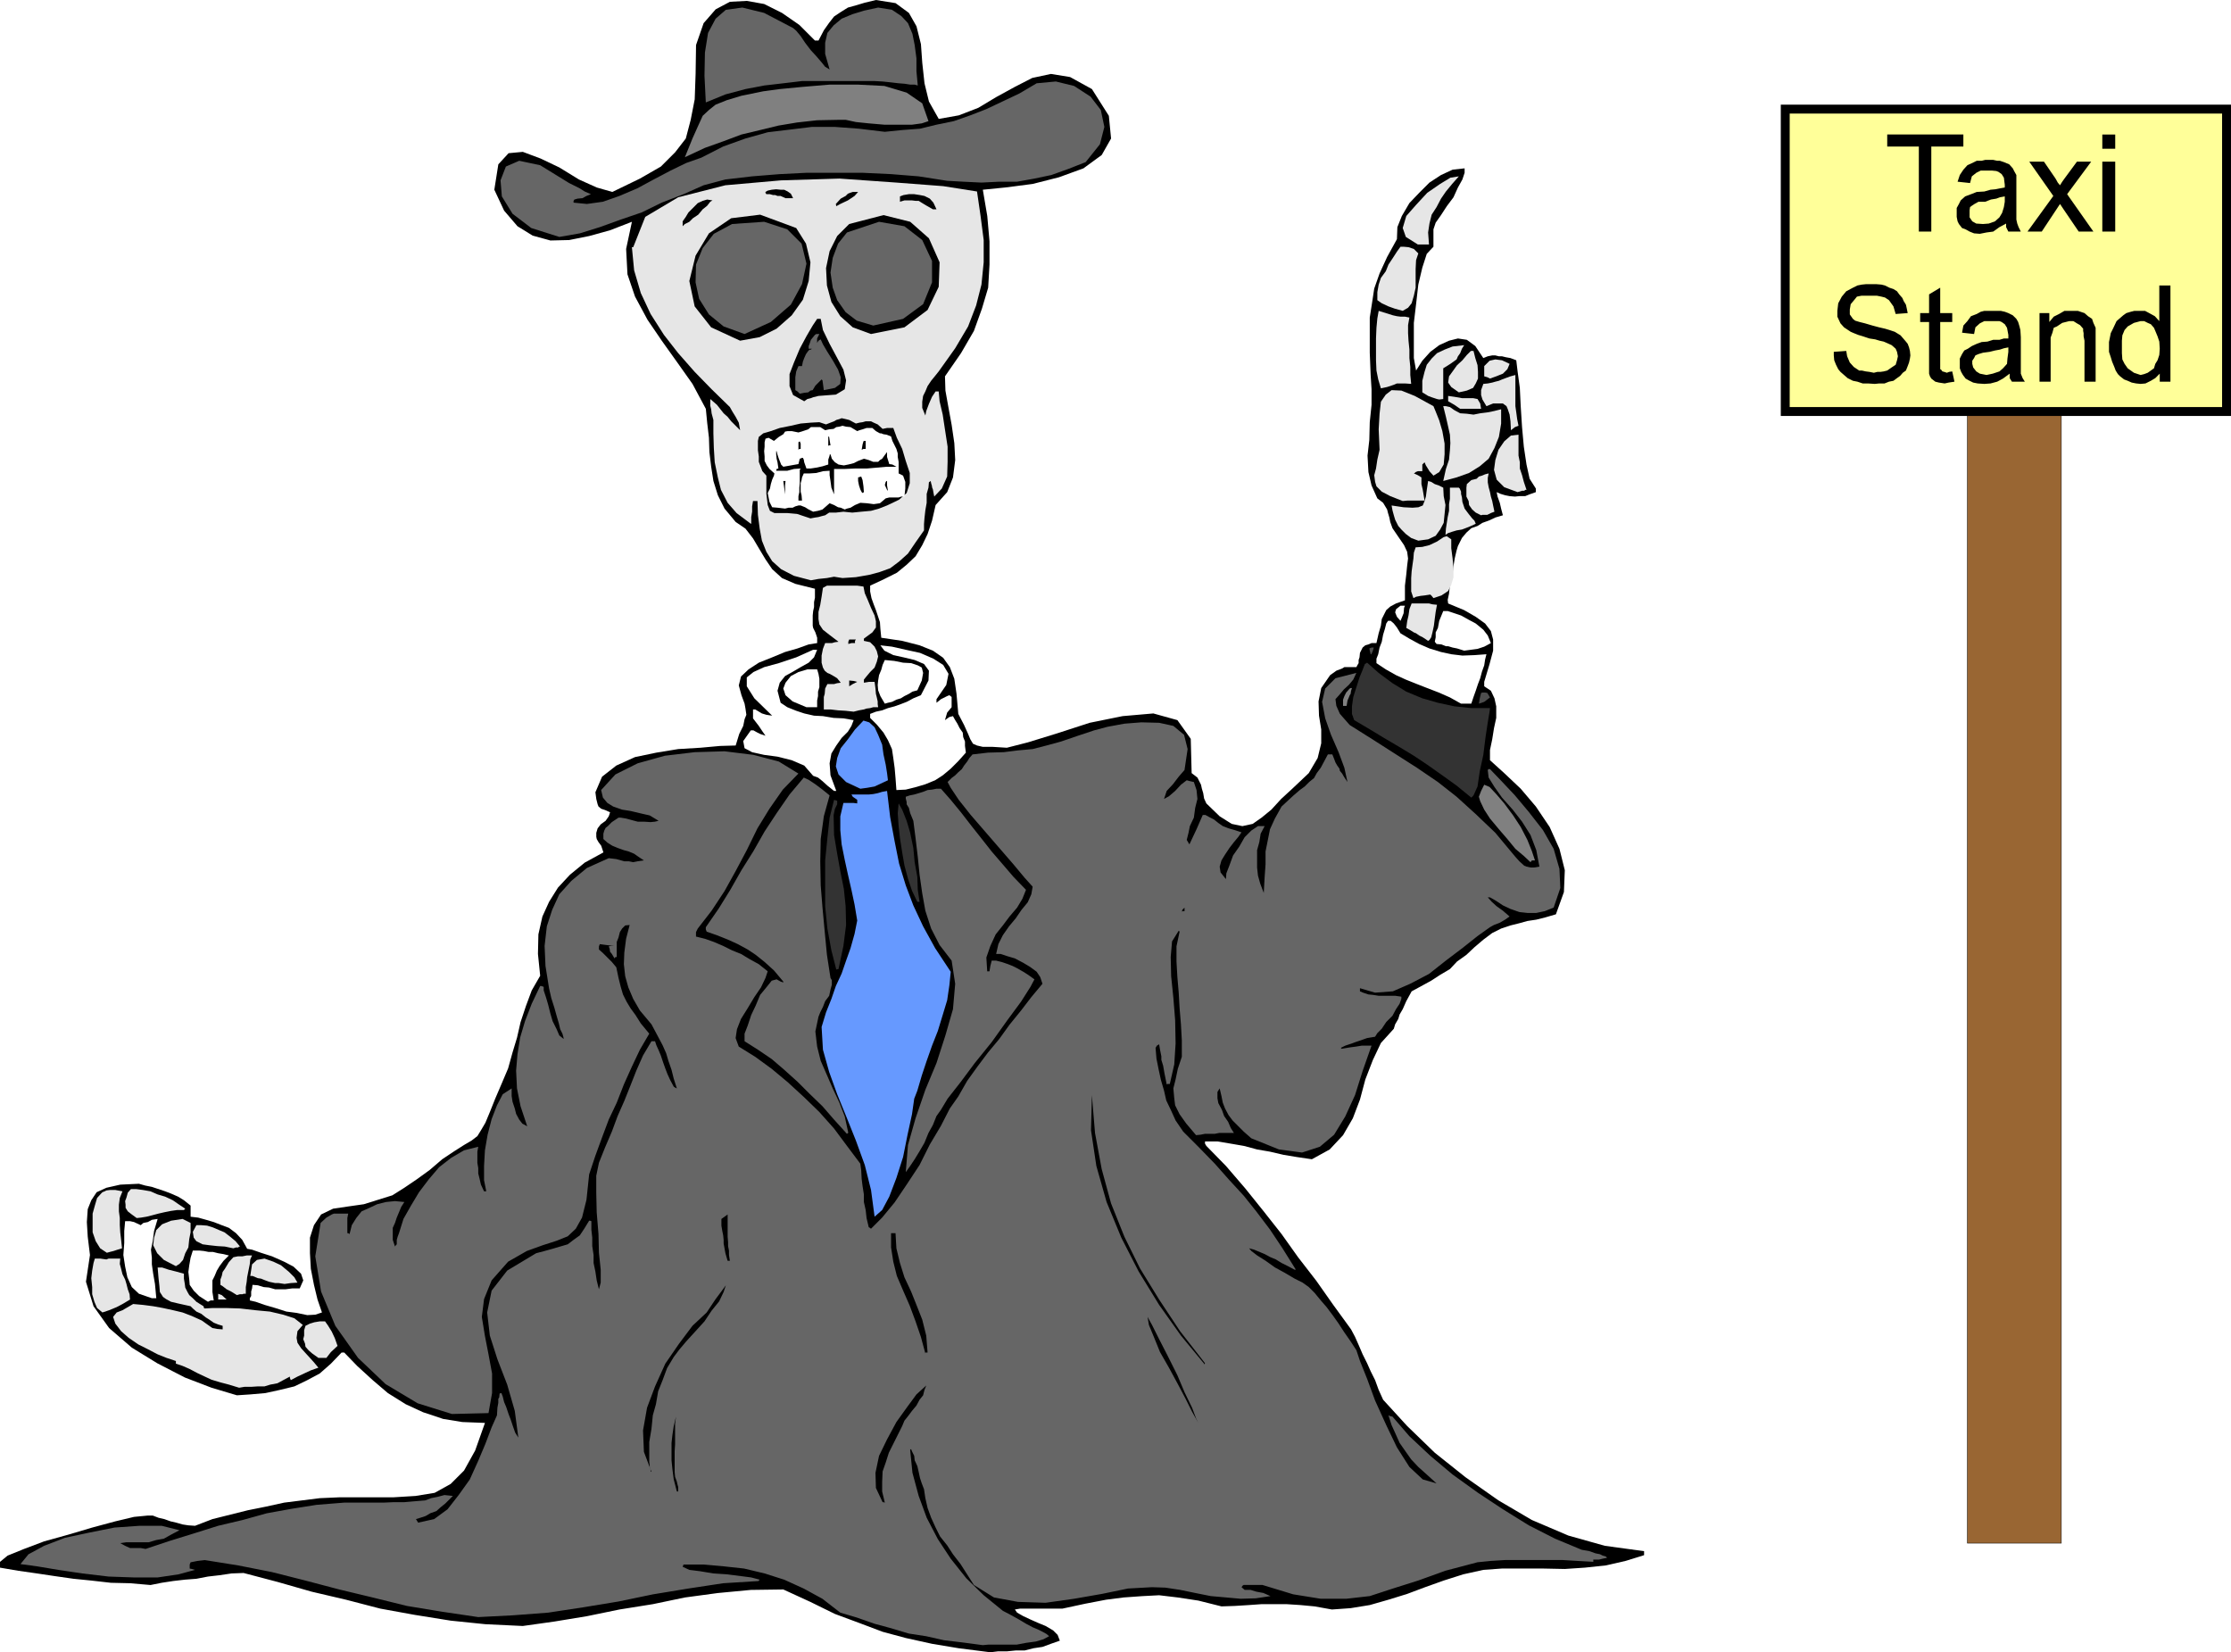 <svg height="356.16" viewBox="0 0 360.72 267.12" width="480.96" xmlns="http://www.w3.org/2000/svg"><path style="fill:#963;stroke:#000;stroke-width:.072;stroke-miterlimit:10.433" d="M435.734 353.553h15.192v183.312h-15.192z" transform="translate(-117.638 -287.385)"/><path style="fill:#000" d="m277.766 554.505-5.112-.648-4.32-.72-4.248-.936-3.744-1.008-3.816-1.44-3.888-1.44-3.96-1.944-4.392-2.016-5.256.072-5.328.504-5.328.72-5.184 1.08-5.4.864-5.256 1.08-5.256.864-5.112.72-6.048-.288-5.616-.576-5.832-.936-5.544-1.008-5.544-1.44-5.544-1.296-5.544-1.584-5.472-1.44-1.944.072-1.944.288-1.872.216-1.872.36-1.872.144-1.872.216-1.872.288-1.8.36-3.312-.288-3.096-.072-3.168-.36-2.88-.288-3.024-.432-2.88-.432-3.024-.432-2.952-.504v-.936l1.224-1.008 2.664-1.08 3.24-1.224 3.888-1.08 3.888-1.152 3.744-1.008 3.024-.72 2.232-.216h.792l.936.36.936.216 1.008.36.936.216 1.008.288.936.144 1.08.072 2.808-1.08 2.88-.72 2.88-.72 2.88-.576 2.952-.648 2.88-.36 2.88-.36 3.24-.144h8.712l3.528-.216 3.096-.504 2.592-1.44 2.16-2.16 1.8-3.24 1.584-4.464-3.672-.144-3.096-.504-3.24-1.08-2.808-1.296-2.88-1.8-2.448-2.088-2.52-2.304-2.088-2.16h-.432l-1.728 1.8-1.8 1.584-2.016 1.08-2.088 1.008-2.376.576-2.304.504-2.448.216-2.16.144-4.104-1.224-4.32-1.656-4.464-2.304-4.104-2.52-3.672-3.168-2.52-3.528-1.224-3.96.648-4.32-.36-2.952-.144-2.376.144-2.088.576-1.44.864-1.296 1.584-.72 2.232-.504 3.024-.144 1.008.288 1.08.216 1.08.36 1.08.36.936.36 1.152.504.936.576 1.08.864v1.8l1.224.144 1.296.36 1.224.36 1.296.504 1.152.432 1.152.864 1.008 1.08.792 1.44.792.144 1.44.504 1.8.576 1.944.864 1.512.792 1.224 1.152.36 1.08-.576 1.296h-1.224l-1.08.144h-1.656l-1.008-.288-.864-.072-.936-.288-.864-.072-.072.576-.144.504v.72l-.216.36v.36l.936.216 1.44.504 1.728.504 1.8.576 1.656.216 1.728.36 1.296-.072 1.08-.36-.72-2.088-.576-2.376-.504-2.592-.144-2.52v-2.52l.648-2.016 1.152-1.728 1.944-.936 2.448-.36 2.52-.36 2.304-.72 2.304-.72 1.944-1.224 2.016-1.368 2.088-1.512 2.016-1.728 1.944-1.296 1.584-1.008 1.224-.72.936-.72.576-.936.72-1.224.72-1.728.864-2.16 1.08-2.52 1.008-2.376.72-2.592.72-2.376.576-2.52.864-2.592.936-2.52 1.368-2.376-.36-3.528.072-3.168.648-2.88 1.08-2.376 1.44-2.304 1.944-2.088 2.376-1.944 3.024-1.656-.36-1.08-.432-.576-.288-.504-.072-.36v-.648l.216-.72.504-.648.792-.576.504-.72.216-.648-.792-.36-.648-.216-.432-.36-.144-.36-.216-.864-.144-1.08 1.08-2.52 2.304-1.8 3.024-1.368 3.456-.72 3.528-.576 3.6-.216 3.168-.288 2.52-.072.576-1.872.648-1.296.216-1.08.288-.72-.144-1.008-.144-.792-.504-1.368-.432-1.584.36-1.44 1.224-1.152 1.656-1.08 2.16-.864 2.088-.864 2.016-.576 1.8-.648 1.368-.216v-.864l-.288-.864-.36-.72-.072-.36v-1.656l.072-.72.144-.648v-.792l.144-.72v-1.44l-3.168-.792-2.16-.936-1.584-1.44-1.08-1.584-1.08-1.8-.936-1.584-1.224-1.584-1.584-1.08-1.8-2.16-1.08-2.16-.72-2.304-.36-2.304-.288-2.376-.072-2.304-.288-2.448-.216-2.232-2.16-4.032-2.448-3.456-2.52-3.528-2.304-3.384-2.016-3.744-1.224-3.6-.216-4.104.936-4.392-3.528 1.368-3.384.936-3.24.648-3.024.072-2.88-.792-2.448-1.512-2.16-2.52-1.584-3.384.648-4.104 1.656-1.8 2.304-.216 2.88 1.08 3.024 1.44 3.168 1.944 2.88 1.296 2.52.72 4.464-2.16 3.384-1.944 2.304-2.304 1.728-2.232.792-3.024.648-3.312.144-4.104.072-4.68 1.224-3.528 1.944-2.232 2.304-1.224 2.736-.144 2.808.504 2.88 1.44 2.808 1.944 2.52 2.52h.576l.864-1.656.864-1.224.792-1.008 1.08-.72 1.152-.72 1.296-.36 1.44-.432 1.8-.432 3.168.504 2.16 1.584 1.224 2.16.72 2.88.216 3.024.36 3.312.72 2.952 1.584 2.808 3.24-.576 3.168-1.224 2.88-1.728 3.024-1.656 2.808-1.44 3.024-.648 3.096.504 3.528 1.944 2.736 4.32.36 3.672-1.512 2.664-2.952 2.16-3.96 1.44-4.248 1.08-4.464.576-3.6.36.72 4.248.36 4.104v3.744l-.216 3.744-1.008 3.384-1.296 3.6-2.088 3.6-2.592 3.744.072 2.304.504 2.808.504 2.736.432 2.952.144 2.736-.36 2.808-.936 2.376-1.872 2.088-.576 2.52-.72 2.16-.864 1.8-1.08 1.8-1.44 1.368-1.584 1.296-2.016 1.008-2.304 1.08V383l.216 1.08.36 1.008.36.936.288.864.36 1.08.072 1.08.144 1.44 3.384.504 2.808.72 2.16.864 1.656 1.152 1.08 1.512.72 1.872.36 2.448.288 3.24.936 1.8.648 1.44.36.864.432.72.648.288.936.216h1.584l2.304.144 3.384-.864 4.68-1.44 5.328-1.728 5.328-1.08 4.968-.432 3.888 1.08 2.16 3.024.144 5.544.936.72.576 1.152.144.648.216.72.144.864.36.792 2.16 2.088 1.944 1.224 1.728.36 1.656-.36 1.44-1.008 1.584-1.296 1.584-1.728 1.8-1.656 2.664-2.52 1.44-2.448.576-2.376v-2.232l-.36-2.232-.072-2.304.432-2.16 1.44-2.088 1.008-.72.936-.36.36-.216h1.944l.144-.288.216-.36v-.504l.144-.432.072-.72.432-.864.432-.36.504-.144.504-.216h.792l.36-1.584.36-1.224.144-1.08.36-.72.36-.72.648-.576.936-.504 1.44-.504v-2.376l.216-1.8.144-1.44.144-1.152-.144-1.08-.504-1.08-.792-1.152-1.08-1.584-.36-1.008-.144-.72-.216-.72-.144-.576-.648-1.08-.936-.72-.936-2.088-.504-2.16-.144-2.664.288-2.52.072-2.88.288-2.808v-2.52l-.144-2.304-.144-3.6v-5.688l.36-2.304.36-2.376.864-2.448 1.224-2.664 1.584-2.88.072-1.944.72-1.8 1.224-2.088 1.584-1.656 1.656-1.656 1.872-1.224 1.872-.864 1.944-.216v.72l-.36 1.08-.72 1.296-.72 1.584-1.08 1.44-.936 1.44-.864 1.224-.36 1.08v2.808l-1.08 1.152-.72 2.232-.648 2.736-.36 3.168-.36 3.024v5.689l.36 2.016 1.008-1.584 1.296-1.44 1.44-1.08 1.584-.72 1.44-.36 1.44.216 1.368 1.008 1.296 1.944.72-.288.72-.144h.504l.576.144h.504l.576.144.792.144.936.36.216 1.8.36 2.664.144 2.952.216 3.384.288 3.168.432 2.88.504 2.304 1.008 1.584v.576l-1.008.36-.72.288h-.936l-.72.072-.864-.072-.72-.144-.72-.216-.648-.288.144.72.36 1.008.216.936.288 1.08-1.224.36-1.08.504-1.008.36-.792.504-1.008.36-.792.72-.72.864-.648 1.296-.216.72-.288 1.224-.216 1.296-.216 1.728-.36 1.296-.144 1.44-.216 1.008.072.576 2.592 1.08 1.872 1.08 1.512 1.08.936 1.224.36 1.368v1.8l-.576 2.16-.864 2.88v.72l1.08.72.576 1.224.288 1.296v1.872l-.36 1.656-.288 1.8-.36 1.728v1.656l2.304 2.088 2.664 2.52 2.448 2.88 2.232 3.312 1.584 3.528.864 3.456-.144 3.528-1.296 3.6-1.728.504-1.44.36-1.44.216-1.296.36-1.44.36-1.512.504-1.44.72-1.44 1.08-1.44 1.224-1.296 1.224-1.512 1.08-1.152 1.224-1.584.936-1.44.936-1.584.864-1.584.864-.864 1.584-.576 1.296-.504.864-.216.72-.504.864-.216.72-2.088 2.304-1.296 2.736-1.224 3.168-.864 3.24-1.152 3.024-1.584 2.736-2.16 2.304-2.88 1.584-2.448-.36-2.16-.36-2.16-.504-2.088-.36-2.16-.576-2.088-.36-2.16-.36h-2.016v.36l.216.36 3.168 3.24 3.096 3.6 2.952 3.672 2.952 3.744 2.664 3.744 2.952 3.816 2.736 3.888 2.88 3.96.648 1.224.576 1.296.648 1.512.72 1.44.576 1.296.72 1.44.576 1.584.72 1.584 3.888 4.248 4.464 4.32 4.968 3.96 5.328 3.744 5.4 3.168 5.904 2.52 5.904 1.656 6.336.864v.648l-3.024.936-3.168.72-3.384.36-3.24.216-3.528-.072h-6.624l-3.024.216-3.24.72-3.168 1.008-3.024 1.08-2.88 1.08-3.024.936-3.024.864-3.096.504-3.024.216-2.808-.504-2.304-.216-2.232-.144h-4.032l-2.016.144-2.304.144-2.16.072-3.744-.936-3.312-.504-3.024-.36-2.736.144-3.024.216-2.808.36-3.384.648-3.672.792h-6.84l-.864.144.36.504 1.008.576 1.08.504 1.296.576 1.224.504 1.224.72.72.72.36.936-1.44.504-1.368.504-1.44.216-1.44.36h-1.44l-1.44.144h-1.44zm-135.576-57.24h.72l-.216-2.304-.288-1.656-.216-1.512v-1.08l-.144-1.296.288-1.368.216-1.656.576-1.944-.936.144-.648.36-.72.144-.432.36-1.08-.504-.648-.144h-.792l-.144 1.584v1.944l-.144 1.944.288 1.872.36 1.728.72 1.584 1.152 1.08zm9.072.576.432-.216h.504l-.216-1.368v-1.872l.36-.72.36-.864.432-.72.648-.864.864-.864-.864-.216-.864-.144-.864-.216h-.72l-.72-.144-.72-.072h-1.08l-.36 1.152-.216 1.224-.144 1.08.144 1.224.072.864.648.936.864.864z" transform="translate(-117.638 -287.385)"/><path style="fill:#666" d="m276.542 553.353-3.24-.432-3.024-.36-2.88-.648-2.808-.432-2.88-.864-2.664-.72-2.88-1.008-2.664-.792-2.88-2.232-3.024-1.656-3.168-1.44-3.168-1.008-3.312-.792-3.312-.36-3.24-.288h-3.24l-.144.36 1.08.504 1.728.216 2.16.36 2.16.144 2.304.288 1.656.216 1.368.36-.144.144v.072l-5.76.36-5.688.864-5.688.936-5.544 1.152-5.688.936-5.688.864-5.688.432-5.616.288-5.832-.864-5.688-.936-5.544-1.368-5.4-1.296-5.472-1.44-5.4-1.368-5.472-1.08-5.4-.864-1.224.144-1.08.216-.144.36v.648l.36.072.504.144-2.664.72-3.384.504h-3.816l-4.104-.144-4.248-.504-3.888-.576-3.456-.576-2.664-.36 1.296-1.584 2.52-1.368L128.15 536l4.032-.864 3.96-.792 4.104-.288h3.528l2.88.72-1.368.72-1.152.648-1.224.216-1.224.36h-3.6l-1.008.144.792.432.792.36h1.728l.792.144 3.888-1.296 3.96-1.224 3.888-1.224 3.96-.936 3.888-1.08 3.96-.72 4.104-.648 4.464-.36h6.408l1.584-.072h1.728l1.656-.144 1.728-.144.936-.36 1.08-.216 1.08-.288 1.368.144-.648.648-.576.576-.72.576-.72.648-1.008.36-.72.432-.864.288-.72.216.144.216.216.36 2.592-.576 2.16-1.584 1.8-2.304 1.8-2.52 1.368-3.024 1.152-2.736 1.008-2.664.864-1.944.072-1.224.144-.792v-.648l.144-.216.072-.648.288-.072.216.576.216.864.36.864.36 1.08.36.936.36 1.08.36 1.008.504.792-.576-4.32-1.224-4.248-1.584-4.104-1.224-3.816-.432-3.744.72-3.528 2.52-3.24 4.68-2.808 1.368-.36 1.296-.36 1.224-.36 1.224-.36.936-.72 1.008-.72.72-1.08.792-1.296h.144l.216.072v1.368l.144 1.296v1.368l.216 1.44v1.296l.288 1.368.216 1.44.36 1.44.288-1.08v-2.088l-.288-2.736-.072-3.024-.288-3.528-.072-3.168v-2.736l.432-2.088 1.008-2.52 1.08-2.52.936-2.52 1.08-2.448 1.008-2.52.936-2.376 1.08-2.448 1.368-2.304h.576l.216.648.36.792.36.864.36 1.08.36 1.008.36.936.432.936.576 1.08.216.144.288.144-.504-1.584-.36-1.44-.504-1.44-.36-1.224-.576-1.296-.648-1.224-.576-1.08-.576-1.08-1.872-2.232-1.08-1.872-.792-1.872-.504-1.8-.216-1.944.072-1.872.288-2.232.576-2.232-.72.072-.504.504-.36.576-.216.864-.288.72v2.448h-.216l-.144.216-.432-.72-.288-.36-.072-.504-.144-.36.36-.072h.504l-1.224-.144-1.08-.144-.144.36v.504l.648.576.72.72.72.72.72.864.36 1.728.36 1.44.36 1.224.576 1.152.648 1.08.792 1.08.864 1.368 1.368 1.656-1.512 2.592-1.296 2.736-1.296 2.88-1.152 2.952-1.296 2.736-1.08 2.88-1.08 2.952-1.008 3.024-.432 4.104-.72 2.88-1.008 1.8-1.296 1.224-1.8.72-2.232.72-2.592.936-3.024 1.728-2.664 3.024-1.224 3.024-.36 2.88.504 3.096.576 2.952.576 3.096v3.168l-.576 3.24-5.904.144-5.544-1.728-5.184-3.096-4.464-4.248-3.672-5.184-2.304-5.544-.936-5.688.864-5.4.936-.864.864-.504.36-.144h2.304l-.144.72v2.448h.144l.216.144.36-1.44.72-1.152.864-1.08 1.296-.576 1.224-.576 1.44-.36 1.44-.144 1.512.144-.504.792-.36.864-.36.864-.288.864-.36.792v1.944l.36 1.08.144-.216.144-.144v-.72l.144-.504.216-.576.72-2.304 1.224-2.16 1.296-2.16 1.584-2.088 1.656-1.944 1.944-1.512 2.088-1.224 2.304-.576-.144.792v1.8l.144.864v.864l.216.864.216.936.504 1.08h.36l-.36-1.8v-2.304l.144-2.52.432-2.52.648-2.52.864-2.232.936-1.8 1.44-.936v1.224l.144.936.36 1.08.216.864.504.936.504.648.792.432-1.08-3.24-.576-2.88-.144-2.88.216-2.592.432-2.736.792-2.664 1.08-2.808 1.368-2.88h.216l.36.144v.576l.36 1.08.36 1.224.36 1.44.36 1.224.648 1.296.432 1.008.72.576-.072-.36-.144-.504-.36-.72-.216-.936-.36-1.224-.36-1.296-.504-1.584-.36-1.584-.576-3.6-.144-3.24.36-3.168.864-2.664 1.152-2.52 1.944-2.16 2.52-2.088 3.528-1.584 1.224.144 1.296.36h.72l.72.144.72-.144 1.008-.144-.864-.576-.72-.504-.864-.36-.792-.216-1.008-.36-.864-.36-.792-.504-.648-.576v-.864l.144-.504.216-.432.36-.288.648-.648 1.08-.72h.36l.864.144.792.216 1.08.288h1.008l1.08.072.72-.072.576-.144-1.44-.864-1.584-.36-1.512-.36-1.368-.216-1.44-.504-.936-.576-.72-.864-.288-1.224 2.304-2.52 3.6-1.8 4.392-1.224 4.824-.576 4.824-.144 4.68.576 4.104 1.08 3.168 1.944-2.52 2.592-2.16 3.096-1.944 3.168-1.728 3.528-1.8 3.384-1.8 3.24-2.088 3.168-2.232 2.88-.288.576v.72l1.44.36 1.44.504 1.512.648 1.44.72 1.44.576 1.44.864 1.44.792 1.44 1.152-.36 1.08-.72 1.512-1.08 1.584-1.08 1.8-1.08 1.728-.648 1.656-.216 1.44.504 1.368 2.664 1.656 2.664 1.944 2.592 2.16 2.664 2.448 2.448 2.376 2.376 2.664 2.088 2.808 2.16 2.88.144 1.08.072 1.368.144 1.152.216 1.368v1.224l.288 1.296.144 1.296.36 1.512h.072l.288.216 1.8-1.8 2.016-2.448 1.944-2.88 2.088-3.168 1.656-3.312 1.8-3.024 1.44-2.808 1.368-1.944 1.44-2.52 1.656-2.304 1.728-2.304 1.8-2.16 1.656-2.304 1.872-2.304 1.656-2.16 1.8-2.16-.36-1.08-.576-.864-1.08-.792-1.08-.648-1.368-.72-1.224-.36-1.08-.36h-.72l.36-1.584.72-1.44 1.008-1.44 1.08-1.296.936-1.368 1.008-1.224.576-1.296.216-1.224-1.296-1.44-1.8-2.16-2.304-2.664-2.304-2.664-2.304-2.664-1.944-2.448-1.296-1.944-.504-.936.648-.648.576-.432.504-.504.576-.504.36-.576.504-.648.36-.576.504-.576 2.52-.288 2.52-.072 2.304-.288 2.376-.216 2.232-.576 2.376-.648 2.52-.864 2.808-.936 2.16-.576 2.736-.504 2.736-.216 2.88.072 2.304.504 1.728 1.44.576 2.304-.504 3.384-.936 1.08-.936 1.224-1.008 1.08-.432 1.296.792-.432 1.008-.864.936-1.008.936-.72.504.144.648.144.432 1.296.144 1.44-.36 1.44-.216 1.584-.648 1.368-.216 1.08-.288 1.152.432.72.576-1.224.576-1.224.504-1.152.504-1.152h.432l.648.36.72.36.72.576.72.504.936.36 1.008.288 1.08.36-.504.72-.72.864-.72.936-.72 1.08-.576.936-.288 1.008.144.936.864 1.08.072-.936.504-1.296.576-1.584 1.008-1.44.864-1.512 1.08-1.08 1.08-.72h1.08l-.648 1.224-.216 1.368-.36 1.296v2.808l.144 1.296.36 1.296.576 1.512.144-2.592.144-2.016v-2.088l.36-1.8.36-1.8.792-1.728 1.08-1.944 1.944-1.8 1.008-.864.792-.576.72-.72.792-.648.432-.792.648-.864.576-1.08.576-1.08h.72l.288.72.216.576.288.504.36.504.072.36.36.432.288.504.576.864-.504-2.304-.936-2.52-1.224-2.808-.936-2.664-.504-2.664.504-2.16 1.656-1.656 3.384-.864-.504 1.08-.72.864-.792.72-.72.864-.648.72.144 1.08.576 1.296 1.584 1.8 3.888 2.448 3.6 2.304 3.384 2.16 3.384 2.304 3.024 2.376 3.096 2.808 3.168 3.024 3.24 3.888.648.72.792.72.36.144.648.144h.576l.864-.144-.504-2.664-.936-2.448-1.368-2.16-1.512-1.944-1.728-1.944-1.224-1.728-.936-1.512-.144-1.224.144-.144h.216l1.728 1.8 2.304 2.448 2.232 2.664 2.304 2.952 1.728 3.024.936 3.24.144 3.096-1.08 3.168-1.44.576-1.368.288h-1.44l-1.296-.144-1.44-.504-1.224-.576-1.08-.72-1.008-.576h-.36l.648.72.792.72 1.008.72 1.08.936-.72.504-.864.504-.936.36-.648.36-2.016 1.44-2.448 1.944-2.664 2.016-2.736 2.16-3.024 1.584-2.808 1.224-2.88.216-2.448-.72v.504l.504.216.864.288.72.072.936.144h2.664l1.008.144v.36l-.288.792-.576.864-.576 1.08-1.008 1.008-.72 1.08-.72.72-.36.576-1.296.216-1.008.36-.864.288-.576.216-1.08.36-.72.36.144.144 1.296-.216 1.08-.144.864-.144h1.584l-1.44 4.104-1.224 3.888-1.584 3.456-1.8 2.952-2.304 1.944-2.88.936-3.744-.504-4.464-1.8-1.224-1.08-.936-.936-.864-.864-.648-.864-.576-1.08-.36-.936-.216-1.08-.288-1.224-.36.576v1.008l.144.792.576 1.08.36 1.008.648.936.432 1.008.504.792h-2.376l-.72.144h-1.584l-.72.144-.72.072-1.584-1.872-1.08-1.512-.72-1.44-.144-1.152-.144-1.584.36-1.44.36-1.728.648-1.944v-2.664l-.144-2.592-.216-2.592-.144-2.52-.216-2.52-.144-2.52v-2.448l.504-2.376-.144-.144-1.08 1.728-.216 2.52.072 3.096.36 3.528.288 3.6.072 3.744-.216 3.384-.72 3.168h-.36l-.144.072-.36-1.8-.216-1.224-.288-.936v-.576l-.216-1.08-.144-.864-.36.216-.216.36.144 1.728.36 1.8.36 1.656.504 1.728.36 1.584.792 1.656.72 1.584 1.224 1.8 2.52 2.52 2.592 2.664 2.232 2.52 2.448 2.664 2.016 2.52 2.232 2.952 2.016 3.024 2.16 3.456h-.216l-1.08-.576-1.008-.504-.936-.576-.864-.36-.936-.504-.864-.36-.864-.36-.792-.216.36.432.936.72 1.368.864 1.512 1.08 1.584.864 1.584.936 1.296.648 1.008.72.936.936 1.008 1.224.936 1.08 1.08 1.44.864 1.224.936 1.44 1.008 1.44.936 1.44.576 1.728 1.152 2.88 1.296 3.528 1.8 3.96 1.728 3.6 2.016 3.168 2.16 2.016 2.232.648-1.584-1.44-1.368-1.224-1.152-1.224-.864-1.224-1.008-1.44-.576-1.296-.72-1.584-.504-1.584.288.144.36.072 2.736 3.168 3.384 3.168 3.6 3.024 4.104 2.952 4.032 2.664 4.176 2.592 4.248 2.16 4.32 1.8 1.224.216 1.008.36.72.144.432.216.504.144.216.216-.72.144-.576.144h-.936v.36l-2.592-.144-2.376-.144h-9.288l-2.304.144-2.16.216-5.184 1.368-4.392 1.584-4.104 1.296-3.744 1.224-3.816.432h-4.104l-4.464-.72-4.968-1.512h-3.024l-.144.072-.216.288.504.432h.936l.936.288 1.152.216 1.152.504-2.376.36-2.448.072-2.376-.216-2.448-.216-2.52-.504-2.448-.504-2.376-.36-2.16-.072-3.888.216-4.176.864-4.536.792-4.608.648-4.464-.144-3.888-.72-3.24-2.016-2.16-3.384-1.224-1.584-.936-1.44-1.152-1.44-.72-1.44-.72-1.584-.576-1.584-.36-1.584-.216-1.44-.36-.936-.288-.864-.216-1.008-.216-.936-.432-.936-.072-.72-.36-.72-.144-.36-.144.072v.144l.36 3.6 1.008 3.744 1.296 3.528 1.8 3.456 2.088 3.168 2.52 3.168 2.808 2.736 3.096 2.52 1.368.72 1.296.72 1.08.648 1.08.576.864.36.72.36.648.36.432.36-.936.504-1.224.36-1.584.216-1.512.288h-4.608z" transform="translate(-117.638 -287.385)"/><path style="fill:#000" d="m260.342 530.24-1.08-2.303-.072-2.448.576-2.736 1.296-2.664 1.512-2.808 1.656-2.304 1.584-2.16 1.584-1.44-.288.72-.216.864-.576.72-.504.936-.72.864-.648.864-.576.72-.36.864-.72 1.44-.72 1.44-.72 1.44-.504 1.584-.504 1.44-.072 1.656v1.584l.432 1.8-.216-.072zm-33.264-1.727-.504-1.944-.216-1.656-.144-1.44v-2.808l.144-1.296.216-1.44.36-1.512-.144 1.152v3.311l-.072 1.152v3.313l.072.792.288.792.072.36.144.504v.72h-.144zm-4.104-3.168-1.224-3.24-.144-3.456.648-3.672 1.296-3.456 1.656-3.672 2.232-3.24 2.16-2.88 2.304-2.16.72-1.08.72-1.08.864-1.152.792-1.08-.36 1.08-.72 1.512-1.224 1.512-1.152 1.728-1.44 1.584-1.512 1.656-1.152 1.368-.864 1.152-1.08 1.8-.72 1.944-.72 1.8-.36 2.088-.504 1.8-.216 2.16-.36 2.16v3.168l.072.576v.36l.144.36v.288zm88.416-7.92-1.008-1.8-1.08-2.16-1.296-2.448-1.368-2.52-1.44-2.52-.936-2.304-.864-2.088-.216-1.296.72 1.296 1.152 2.304 1.368 2.664 1.584 3.168 1.152 2.736 1.224 2.52.648 1.728z" transform="translate(-117.638 -287.385)"/><path style="fill:#e6e6e6" d="m156.302 511.737-1.656-.504-1.368-.36-1.44-.432-1.08-.504-1.224-.576-1.224-.648-1.152-.504-1.08-.36v-.432l-1.512-.504-1.44-.576-1.656-.864-1.44-.72-1.584-1.08-1.224-1.08-.936-1.224-.36-1.08.576-.72.936-.36.864-.504.864-.504 1.584.144 1.656.216 1.584.288 1.656.36 1.512.36 1.512.576 1.584.72 1.728 1.224.792.144.864.072v-.576l-.72-.216-.72-.288-.72-.504-.576-.36-.72-.576-.792-.36-.576-.504-.36-.36-1.944-.432-1.224-.288-.792-.432-.504-.36-.504-.792-.072-.936-.144-1.296-.144-1.728h.72l1.08.36 1.152.288 1.296.36v.792l.144.864.072.576.36.72.288.504.576.504.576.576 1.152.72.072.288.144.072 1.296-.072h2.088l2.304.072 2.52.288 2.304.216 2.16.504 1.8.576 1.368 1.08-.864 1.008-.144 1.08.144.792.576.864.648.72.792.864.648.72.72.864-1.224.432-1.08.504-1.08.504-1.08.576-.144-.36v-.216l-1.08.576-.936.504-1.152.216-.936.288h-1.08l-1.08.072h-1.08z" transform="translate(-117.638 -287.385)"/><path style="fill:#000" d="m312.326 507.849-3.744-4.536-3.528-4.968-3.312-5.4-2.808-5.472-2.376-5.76-1.656-5.832-.864-5.76.144-5.688.504 6.12 1.08 5.832 1.512 5.544 2.16 5.4 2.52 5.112 3.096 5.04 3.384 5.112 4.032 5.184-.144.216z" transform="translate(-117.638 -287.385)"/><path style="fill:#e6e6e6" d="m169.118 506.913-1.008-.72-.576-.504-.504-.576-.072-.504-.288-.72.144-.576v-.864l.216-.72.72-.36.72-.216.864-.144h.864l.504.72.576.936.504 1.08.432 1.224-1.08 1.008-.72.936h-.72z" transform="translate(-117.638 -287.385)"/><path style="fill:#000" d="m267.254 506.193-.72-2.664-.864-2.52-.936-2.52-1.008-2.304-1.08-2.52-.576-2.304-.36-2.304v-2.304h.72l.144 2.448.576 2.376.72 2.304 1.08 2.304.864 2.16.936 2.376.648 2.592.216 2.736h-.36z" transform="translate(-117.638 -287.385)"/><path style="fill:#e6e6e6" d="m134.198 499.569-.864-.72-.432-1.008-.36-1.224v-1.152l-.144-1.44.144-1.224.216-1.224.216-.72h.864l1.008.144.36-.144h1.872l-.072.864.216.792.216.864.432.864.216.72.216.864.288.792.072.864-1.08.648-1.08.576-1.224.504zm18.72-2.089v-.934l.576.216.792.72h-.792zm3.024-.72-.936-.575-.72-.36-.648-.504-.36-.216v-.864l.216-.576.144-.648.36-.504.648-1.08.72-.792.72-.144h.72l.72-.144h.864l-.288.648-.072.72-.144.72-.144.72-.144.72-.072.72-.144.864v1.08h-.36l-.144.072h-.432zm6.192-1.943-1.008-.216-.576-.216-.72-.288-.504-.072-.864-.36h-.36l.288-1.872.792-.72 1.224-.216 1.44.504 1.224.576 1.296 1.08.864.864.504.864-1.08.072-1.008.144-.936-.144zm-16.056-2.737-1.944-1.007-1.08-1.08-.648-1.296.144-1.224.36-1.224.936-.936 1.44-.576 1.872-.288.576.288.72.36v1.512l-.216 1.08-.144 1.368-.504.936-.36 1.08-.576.648z" transform="translate(-117.638 -287.385)"/><path style="fill:#000" d="m235.286 491.217-.36-1.224-.144-.792-.144-.792v-.576l-.072-.72-.144-.72-.144-.864v-1.08l.504-.36.504-.36v3.6l.072.864v.648l.144.72v.72l.144.936h-.288z" transform="translate(-117.638 -287.385)"/><path style="fill:#e6e6e6" d="m134.918 489.92-1.08-.72-.72-1.151-.504-1.44v-3.024l.36-1.296.36-1.224.648-.72.216-.216.36-.144.288-.144.576-.072h.864l1.152.216-.432 1.08-.144 1.08v1.08l.144 1.08v1.152l.072 1.152.144 1.224.144 1.368-.72.216-.648.216-.576.144zm20.448-.72-1.368-.287-1.224-.072-1.296-.144-1.08-.144-1.008-.504-.432-.576-.144-.936.576-1.08h.792l.936.072.936.288 1.008.432.864.36.936.72.864.72.72.864h-.144l-.144.144h-.36zm-15.624-4.895-.792-.576-.648-.504-.36-.576v-.504l-.072-.576.216-.576.216-.792.504-.576h.864l1.08.144 1.224.216 1.152.504 1.224.36 1.224.576.936.648 1.08.72-.072.072-.144.144h-1.08l-1.008.144-1.08.216-.936.216-1.08.288-.864.216-.864.144z" transform="translate(-117.638 -287.385)"/><path style="fill:#69f" d="m259.046 484.089-.576-4.32-1.008-4.032-1.44-3.96-1.44-3.6-1.584-3.888-1.296-3.6-1.008-3.6-.216-3.672.72-2.376.864-2.16.72-2.088.936-2.016.72-2.088.72-2.016.648-2.304.432-2.16-.432-2.592-.504-2.376-.576-2.52-.504-2.304-.504-2.52-.216-2.304v-2.232l.504-2.16h1.656l.576.072v-.576l-.72-.504-.216-.36h2.808l.72-.072.72-.144.72-.216.792-.144.504 4.248.72 3.888.72 3.6 1.08 3.528 1.224 3.24 1.584 3.384 1.944 3.528 2.52 3.816-.216 2.16-.36 2.448-.72 2.376-.792 2.592-.936 2.376-.864 2.448-.792 2.376-.72 2.448-.504 1.296-.36 2.52-.72 3.312-.72 3.6-1.08 3.384-1.152 3.024-1.152 2.16z" transform="translate(-117.638 -287.385)"/><path style="fill:#666" d="m264.086 476.889.36-4.392 1.224-4.32 1.584-4.608 1.8-4.32 1.44-4.464 1.224-4.248.36-4.104-.576-3.744-1.944-2.52-1.368-2.664-.936-2.88-.504-2.808-.432-3.024-.288-2.88-.36-3.024-.36-2.808-.504-1.224-.216-.864-.36-.576v-.36l-.144-.576v-.288l.648-.216.72-.144.72-.216.72-.216.72-.288.72-.072.72-.144h.72l1.584 1.8 1.656 2.016 1.728 2.232 1.656 2.088 1.584 2.016 1.8 2.088 1.728 2.016 2.016 2.088-.576 1.44-.864 1.44-1.224 1.44-1.08 1.44-1.152 1.44-.864 1.872-.648 1.872.144 2.304v-.072h.36l.144-.864.216-.864h.72l.864.216.864.288.936.36.72.36 1.008.576.792.504 1.008.72-.648 1.224-1.512 2.376-2.232 3.024-2.52 3.528-2.736 3.384-2.304 3.096-2.088 2.664-1.08 1.8-.72 1.008-.576 1.44-.72 1.296-.648 1.584-.792 1.368-.792 1.296-.72 1.08zm-9.504-6.192-2.088-2.304-1.872-2.16-2.088-2.016-1.944-1.944-2.16-1.944-2.016-1.728-2.232-1.512-2.16-1.368v-1.224l.504-1.296.576-1.728.72-1.512.72-1.728 1.008-1.224.864-1.08.792-.216.648.36.432.144v-.144l-1.512-1.8-1.512-1.368-1.44-1.152-1.296-.864-1.584-.864-1.584-.72-1.8-.72-1.656-.576-.144-.36v-.36l2.088-3.024 1.872-3.024 1.8-3.168 1.944-3.096 1.8-3.168 1.944-2.952 2.088-3.024 2.304-2.736.792.36 1.08.72 1.152.864 1.152.936-.936 3.384-.504 3.672-.072 3.6.072 3.888.288 3.6.36 3.888.36 3.744.576 3.744.216.36v.72l-.216.792-.216 1.008-.648.864-.36.936-.432.864-.288.72-.504 2.376.288 2.448.576 2.304 1.008 2.304.936 2.16 1.08 2.304.864 2.232.576 2.664h-.072z" transform="translate(-117.638 -287.385)"/><path style="fill:#333" d="m252.854 444.129-.792-3.096-.648-3.528-.36-3.6v-7.416l.36-3.6.36-3.312.72-2.88.504.144v.576l-.36.72-.216 1.008.072 3.24.504 3.024.504 2.808.576 2.88.288 2.808.072 3.024-.432 3.384-.792 3.744h-.072z" transform="translate(-117.638 -287.385)"/><path style="fill:#000" d="m308.726 434.84.072-.36.36-.36v.577h-.36z" transform="translate(-117.638 -287.385)"/><path style="fill:#333" d="m265.958 433.185-.864-1.8-.648-1.944-.576-2.16-.36-2.088-.36-2.304-.216-1.944-.144-2.088.144-1.584.576 1.008.72 1.8.576 1.944.504 2.448.216 2.304.432 2.376.072 2.088.288 1.944z" transform="translate(-117.638 -287.385)"/><path style="fill:gray" d="m365.102 426.777-1.08-1.008-1.368-1.152-1.296-1.584-1.368-1.584-1.44-1.728-.936-1.44-.648-1.368-.216-.72.36-.936.504-1.008.864.36 1.08 1.152 1.296 1.512 1.44 1.944 1.224 1.872 1.08 2.088.72 1.8.504 1.512h-.504z" transform="translate(-117.638 -287.385)"/><path style="fill:#333" d="m355.526 416.337-2.376-1.944-2.304-1.656-2.448-1.728-2.16-1.44-2.376-1.44-2.448-1.44-2.376-1.44-2.448-1.44-.36-1.008v-1.224l.216-1.512.504-1.584.504-1.584.504-1.224.36-.936.36-.216 1.872 1.656 2.232 1.656 2.232 1.368 2.592 1.08 2.52.72 2.664.576 2.736.288h3.024l-.072.576-.288 1.728-.36 2.376-.36 2.88-.576 2.664-.36 2.448-.648 1.44z" transform="translate(-117.638 -287.385)"/><path style="fill:#fff" d="m252.494 415.257-1.08-.864-.792-.72-.72-.576-.792-.288-1.44-1.656-2.016-.864-2.304-.576-2.16-.288-1.944-.432-1.224-.648-.216-1.152 1.224-1.728h.432l.648.36.432.216.864.288-.504-.72-.576-.864-.72-.936-.216-.288v-1.44h.36l.36.216.72.432.72.216.936.144-2.88-2.808-1.224-1.944v-1.44l1.08-.864 1.728-.792 2.376-.648 2.808-.936 2.736-1.224h.648l-.504 1.224-.864.864-1.296.72-1.224.72-1.296.72-.864 1.08-.36 1.296.504 1.944 1.08.72 1.44.576 1.296.432 1.584.36 1.44.072 1.728.288 1.584.072 1.656.288-.36.936-.576.936-1.008 1.008-.864 1.224-.792 1.296-.288 1.584.144 1.944.936 2.52zm10.08-.144-.144-1.944-.144-1.656-.216-1.584-.216-1.44-.648-1.44-.72-1.224-1.08-1.296-1.08-1.08v-.649l.936-.36 1.008-.216.936-.36 1.08-.288 1.008-.36.936-.36 1.08-.576 1.224-.504 1.224-2.376.072-1.584-.792-1.08-1.512-.648-1.8-.432-1.656-.36-1.44-.72-.648-.864 1.872.216 2.232.504 2.304.504 2.16.936 1.584 1.008.864 1.44-.36 1.8-1.584 2.304V401l.72-.576 1.008-.504.36-.144.36.288v1.656l-.72.864-.36 1.224.72-.504.576-.144.36.648.36.576.36.72.504.72.072.72.288.72v.72l.144 1.08-1.224 1.368-1.224 1.224-1.296 1.08-1.224.792-1.584.648-1.44.432-1.728.432z" transform="translate(-117.638 -287.385)"/><path style="fill:#69f" d="m256.742 414.897-2.304-1.08-1.224-1.224-.432-1.296.216-1.368.576-1.584 1.152-1.44 1.152-1.584 1.368-1.44.936.288.864.792.576 1.224.648 1.584.216 1.584.36 1.656.216 1.368.144 1.152-1.08.504-1.08.504-1.224.216z" transform="translate(-117.638 -287.385)"/><path style="fill:#e6e6e6" d="m255.662 402.44-1.296-.143-1.224-.072-1.224-.144h-1.08v-2.016l.144-.504.072-.864.36-.72h1.08l.504-.144.576-.072-.576-.72-.576-.36-.648-.36-.36-.144-.432-.36-.288-.504-.216-.792v-1.152l.216-1.08.36-.936h1.08l.504-.144.576-.072-1.512-1.152-1.008-.792-.576-.864-.144-.864v-1.152l.288-1.152.216-1.296.216-1.44.648-.36h4.896l1.008.144.216 1.08.504 1.152.504 1.224.576 1.224.216.936v1.008l-.576.792-1.08.792-.288.216v.36l1.008.216.72.72.36.72.216.864-.216.864-.36.936-.72.72-.72.864-.288.36v.504l.864-.144h.864l.144 1.08.072.864.144.576.144.648v.432l.072.504h-.792l-.504.144-.576.072-.432.144-.792.144z" transform="translate(-117.638 -287.385)"/><path style="fill:#fff" d="m248.03 401.72-2.232-.935-1.152-1.008-.36-1.08.36-.936.864-1.08 1.224-.648 1.44-.432h1.584l.216.72.144.792v1.367l-.216.72v.72l-.144.72v1.08h-.864z" transform="translate(-117.638 -287.385)"/><path style="fill:gray" d="M334.79 401.505v-1.008l.216-.576.288-.576.576-.648.144-.072h.216l-.144.432-.072.504-.144.216-.144.36-.216.504-.144.864h-.36z" transform="translate(-117.638 -287.385)"/><path style="fill:#fff" d="m260.702 401.145-.72-1.224-.36-.936-.072-.864.072-.72.144-.864.36-.864.216-.792.36-.792 1.512.144 1.44.288 1.296.072 1.08.36.648.36.216.864-.216 1.224-.72 1.584-.792.216-.576.36-.72.36-.576.36-.72.216-.72.36-.648.144zm93.168 0-1.8-1.008-1.8-.792-1.872-.72-1.656-.648-1.8-.72-1.584-.72-1.656-.936-1.512-1.008v-.72l.288-.72.216-1.08.36-.936.216-1.152.288-.936.216-.864.288-.432h.432l.504.432.504.648.576.936 1.44.864 1.584.864 1.656.72 1.872.576 1.656.36 1.8.216 1.944-.072 1.944-.144-.216.864-.144.936-.36 1.008-.288 1.08-.36.936-.36 1.08-.36 1.008-.36 1.08h-.792z" transform="translate(-117.638 -287.385)"/><path style="fill:#4d4d4d" d="m356.75 401.145.144-.864.216-.864.216-.072h.432l.36.072.432.72-.936.72z" transform="translate(-117.638 -287.385)"/><path style="fill:#000" d="M254.942 398.337v-.937l.72.072.576.144-.72.36z" transform="translate(-117.638 -287.385)"/><path style="fill:#4d4d4d" d="m339.254 393.153-.144-.576-.072-.36.36-.144h.36l-.144.504-.144.36-.072.072v.144z" transform="translate(-117.638 -287.385)"/><path style="fill:#fff" d="m354.374 392.577-1.152-.36-.72-.144-.72-.216h-.36l-.72-.288-.792-.072-.288-.36.144-.72v-.792l.36-.72.216-1.152.648-1.584h.72l1.08.36 1.08.36 1.296.72 1.08.576 1.224 1.008.72.936.504 1.224-1.08.576-1.08.36-1.08.144z" transform="translate(-117.638 -287.385)"/><path style="fill:#000" d="M254.798 391.497v-.36l.144-.36h1.08l-.144.216v.36h-.576z" transform="translate(-117.638 -287.385)"/><path style="fill:#e6e6e6" d="m348.542 390.993-.864-.576-.576-.288-.504-.36-.36-.144-.576-.36-.648-.36.144-1.08.216-.936.144-1.008.36-.936h2.808l.576.144.72.072-.072.36-.144.792-.144 1.08-.144 1.152-.216 1.008-.216.864-.288.432z" transform="translate(-117.638 -287.385)"/><path style="fill:#fff" d="m344.078 387.753-.576-.648-.144-.36-.144-.36.144-.504.72-.576h.72l-.144.36-.072.864-.288.72z" transform="translate(-117.638 -287.385)"/><path style="fill:#e6e6e6" d="m349.406 384.08-.288-.36-.216-.215-.936.144-.648.072-.72.144-.432.216-.36-1.08v-2.16l.072-1.08.144-1.08.144-1.008.072-.936.288-.864 1.08-.072 1.152-.288 1.224-.576 1.08-.72.504-.144.72.504v1.44l.216 1.656.144 1.512v1.512l-.36 1.224-.504 1.008-1.08.72zM248.75 381.2l-2.736-.72-2.088-1.08-1.44-1.295-.936-1.512-.72-1.8-.36-1.944-.288-2.232-.072-2.232h-.72l-.144.864v.864l-.144.864v1.08h-.072l-2.304-1.728-1.44-1.656-1.08-2.088-.504-2.016-.504-2.448-.144-2.304-.072-2.376v-2.16l-.288-1.08-.072-.648-.144-.576v-1.08l1.08.936 1.08 1.368.648.576.576.72.72.72.72.72-.216-1.224-.504-.936-.576-.936-.36-.648-2.952-2.88-2.736-2.808-2.664-3.024-2.304-2.952-2.16-3.384-1.584-3.384-1.08-3.672-.36-3.744h.216l1.944-4.896 5.328-3.168 7.632-1.944 9-.792 9.432-.288 9.216.648 7.56.576 5.472.864.576 3.96.504 3.888v3.6l-.36 3.6-.864 3.384-1.296 3.384-2.088 3.528-2.664 3.744-.576.72-.648.792-.576.864-.36.864-.36.72-.144.936v1.008l.504 1.224.144-.72.432-1.152.504-1.152.576-.864h.504l.144 1.584.504 2.16.36 2.376.432 2.808v2.448l-.072 2.376-.864 1.944-1.224 1.296-.144-.72-.072-.432-.144-.36v-.144l-.144-.504-.072-.36-.288.216-.072.864-.288 1.008v1.44l-.216 1.224-.144 1.296-.072.936v1.008l-1.368 1.944-1.224 1.8-1.44 1.296-1.44 1.08-1.8.648-1.656.432-2.088.36-2.16.144-1.368-.216-1.152.216-1.368.144zm98.208-6.407-1.152-.432-.864-.648-.72-.72-.504-.576-.504-1.008-.216-.72-.216-.792-.144-.792 1.944.288 1.44.072.936-.072.72-.288.288-.72.216-.72.144-1.08.216-1.44.504.144.576.36.648.216.72.36.072 1.368.288 1.44-.144 1.44-.144 1.44-.576 1.08-.72 1.008-1.224.576zm4.392-.936.072-1.008.144-.936.144-.936.216-1.008v-1.08l.144-.864v-1.8h1.44l.144.144.216.504v.36l.144.576.072.72.36 1.08.648.864.576.72.36.36.216.504-.432.216-.504.216-.72.288-.576.216-.864.144-.72.216-.648.216z" transform="translate(-117.638 -287.385)"/><path style="fill:#000" d="m248.678 371.193-2.16-.72-1.584-.144h-2.088l-.72-.36-.36-.936-.216-1.8v-2.952l-.648-.72-.216-.576-.36-.936v-.864l-.144-1.008v-1.512l.144-.648.72-.576 1.224-.36 1.44-.504 1.8-.36 1.584-.36 1.656-.144 1.368-.072 1.08.36.72-.288.576-.216.36-.216.504-.144.36-.144.648.144.576.144 1.08.576.576-.144.504-.072.504-.144h.864l.432.216.648.288.792.72.72-.144h1.008l.576 1.584.864 1.8.576 1.944.648 1.944v1.656l-.504 1.584-1.224 1.08-1.8.864-1.44.576-1.296.36-1.584.144-1.44.144-1.44-.144-1.224.144h-1.08l-.648.432-.576.144-.504.144-.504.072z" transform="translate(-117.638 -287.385)"/><path style="fill:#e6e6e6" d="m357.11 370.689-.864-.432-.576-.504-.504-.72-.072-.648-.36-.72v-1.44l.072-.576.72-.648.864-.216.36-.36.504-.144.504-.216.576-.144-.144.72v.72l.144.792.216.792.144.72.216.72.144.72.216 1.008-.576.216-.576.288h-.792z" transform="translate(-117.638 -287.385)"/><path style="fill:#fff" d="m249.11 370.113-.72-.36-.576-.36-.72-.288h-.36l-.504.144-.432.216h-.648l-.576.144-1.224-.144-.864-.072-.432-.864-.144-.72-.144-.72.36-.72.144-.72.216-.72.288-.648.072-.36-.792-.72-.432-.576-.36-.72v-.72l-.072-.864.072-.72v-.72l.144-.576.504-.144.864.504.792-.648.72-.432.288-.432.432-.072h.648l1.08.216.504-.144 1.08-.36.432-.36h1.512l.792.504.648-.144.72-.072.432-.288.504-.072.504-.144.576.144.72.072 1.08.648.36-.144.504-.144.648-.216h.936l.576.504.648.36h.216l.36.144.504.072.72.288.216.72.36.72.288.576.216.72v.576l.144.792v1.872l.72.36.36 1.008v1.08l-.144 1.296h-.504l-.432.144h-1.512l-.576.144-.936.792-1.008.144-1.08-.144-1.08-.072-.864.36-.72.432-.576.144-.36.144-.648-.288-.432-.072-.648-.36-.72-.288-.576.504-.576.504-.72.216z" transform="translate(-117.638 -287.385)"/><path style="fill:#e6e6e6" d="m344.438 368.385-2.016-.792-1.368-.72-.864-.864-.216-.72-.144-1.08.288-1.08.216-1.44.36-1.584-.144-3.312.144-2.52.216-1.944.792-1.152.936-.72 1.584.072 2.16.864 3.024 1.656.36.864.576 1.44.504 1.728.36 2.016v1.728l-.144 1.656-.72 1.224-.936.576-.648-.72-.216-.36-.36-.576-.216-.504-.144.144-.216.216v1.08h-.72l-.36.144-.144.144-.144.072.648.288.576.36v1.08l.216.936.144.864.144.864h-2.808z" transform="translate(-117.638 -287.385)"/><path style="fill:#000" d="M246.734 368.313v-.72l.144-.648v-.72l.072-.72v-2.16l.144-.216-1.08.072-1.08.288h-1.8l.072-.288.288-.072-.144-1.008-.144-.576-.072-.72v-.504h.072l.144.576.216.648.144.36.144.36.072.216.36.36 1.224-.216 1.224-.216.216-.864.36-.144h.144l.144.288.072.432.36 1.008h.648l.936-.144 1.008-.216.936-.288v-.792l.216-.648v-.144l.144-.072.216.72.504.576.576.36.864.144.72-.144.864-.216.72-.36.936-.36.792.216.72.288h.792l.288-.288.36-.216.36-.504.432-.576v.792l.36 1.152.504.072.648.36h-1.584l-1.584.144-1.656.144h-1.944l-1.584.072h-1.728v4.104l-.432-1.08-.144-1.08-.144-.936v-.72l-1.08.072-1.08.288-1.08.072h-.936l-.288.648-.072.432-.144.504v1.368l.144.576.072.864h-.36z" transform="translate(-117.638 -287.385)"/><path style="fill:#000" d="m244.574 367.305-.144-1.08-.144-1.08h.36l-.072.72v1.368zm12.384-.36-.216-.432-.216-.648-.144-.72v-.576l.504-.144.216.576.144 1.008.072.936-.216.144z" transform="translate(-117.638 -287.385)"/><path style="fill:#e6e6e6" d="m363.014 366.945-2.16-.792-1.224-1.224-.432-1.584.216-1.584.504-1.656.936-1.368 1.08-.936 1.224-.144v3.383l.216 1.08v1.008l.36 1.08.288 1.08.432 1.296h-.216l-.144.144h-.36z" transform="translate(-117.638 -287.385)"/><path style="fill:#000" d="m261.062 366.585-.36-.792.144-.504.144-.144h.072v.72l.144.864z" transform="translate(-117.638 -287.385)"/><path style="fill:#e6e6e6" d="m350.99 365.145.432-1.944.504-1.512.144-1.512.072-1.152-.072-1.368-.288-1.296-.36-1.584-.432-1.728h.432l.648.144.72.504.936.504 1.08.072 1.08.144 1.08-.216 1.152-.144 1.08-.216 1.152-.288v2.304l-.36 2.16-.72 1.8-.936 1.728-1.44 1.224-1.728 1.08-2.016.72z" transform="translate(-117.638 -287.385)"/><path style="fill:#000" d="M246.734 360.105v-1.224l.216-.144.144.36v.864h-.216zm10.224 0 .144-.864.144-.504.072-.072h.288v1.295h-.36zm-5.4-.648v-1.512l.144.072.072.504.144.864h-.216z" transform="translate(-117.638 -287.385)"/><path style="fill:#e6e6e6" d="m361.934 356.937-.072-1.44-.144-1.08-.288-.864-.216-.504-.576-.432h-1.584l-1.08.432-.648-1.08-.216-.72v-.792l.36-1.008.72-.072.72-.144.504-.144.576-.144.504-.216.576-.216.792-.288.792-.216v5.04l.144 1.008.144 1.08.216 1.08-.576.216zm-8.208-3.457-.936-.647-1.008-.576v-.864l1.008.144 1.224.216h1.8l.72.144.432.72.144.864h-2.664z" transform="translate(-117.638 -287.385)"/><path style="fill:#000" d="m247.67 352.257-1.8-1.008-.576-1.44v-1.944l.72-1.872.936-2.232 1.08-2.016 1.008-1.728.72-1.08h.576l.36 1.8 1.08 2.232 1.08 2.016 1.152 2.16.432 1.728-.216 1.44-1.44.864-2.808.216-.864.216-.36.144-.576.144z" transform="translate(-117.638 -287.385)"/><path style="fill:#e6e6e6" d="m349.982 351.897-.864-.288-.576-.216-.576-.36-.36-.216v-1.872l.36-1.44.36-1.152.792-1.008.864-.864 1.224-.576 1.296-.504 1.872-.216-.36.576-.288.72-.36.504-.216.504-.504.36-.504.36-.576.36-.576.36v4.968l-.648.072z" transform="translate(-117.638 -287.385)"/><path style="fill:#666" d="m246.95 351.033-.36-.36-.36-.216v-2.088l.144-.936.36-.864h.576l.144-.72.216-.576.288-.648.36-.504.216-.216h.216l.144-.144h.144-.648v-.432l.144-.36.216-.648.648-.792.216-.144h.504l-.36.72v.72l.216-.36.36-.216.36.792.72 1.224.864 1.368.864 1.512.432 1.224-.072 1.08-.864.648-1.8.36-.144-1.08-.072-.504-.144-.144-1.008 1.008-.432.72-.36.072-.36.288-.648.072z" transform="translate(-117.638 -287.385)"/><path style="fill:#e6e6e6" d="m353.51 350.817-1.224-.864-.504-.72.144-1.008.576-.792.72-1.008.864-.792.72-.864.648-.648h.432l.288 1.152.36 1.152.072 1.08v1.08l-.36.792-.432.72-1.008.432zm-12.6-.648-.432-1.44-.288-1.44-.072-1.656v-3.528l.072-1.728.144-1.512.216-1.224 1.152.36 1.152.36.648.144.576.072h.72l.72.144-.216 1.224v1.296l.072 1.224.144 1.44v1.368l.144 1.44v1.296l.144 1.44-1.008-.072h-1.296l-.504.216-1.08.36zm17.64-1.584-.432-.216-.504-.144v-1.656l.864-.864.936-.216 1.08.144 1.224.576-.36.864-.72.72-1.08.432z" transform="translate(-117.638 -287.385)"/><path style="fill:#000" d="m237.302 342.465-4.68-2.16-2.664-3.384-.864-4.104 1.008-4.104 2.16-3.6 3.6-2.448 4.68-.576 5.832 2.16 1.584 2.52.72 3.024-.288 3.024-.936 3.024-1.8 2.52-2.448 2.16-2.736 1.368z" transform="translate(-117.638 -287.385)"/><path style="fill:#666" d="m238.022 341.385-3.384-1.224-2.376-1.944-1.584-2.52-.576-2.664.072-2.88 1.08-2.664 1.8-2.304 2.952-1.584 5.184-.36 3.744 1.224 2.304 2.304.792 3.24-.72 3.312-1.8 3.312-3.24 2.808z" transform="translate(-117.638 -287.385)"/><path style="fill:#000" d="m258.47 341.385-2.952-1.08-2.016-1.8-1.44-2.304-.72-2.664-.144-2.808.576-2.736 1.224-2.448 1.944-1.944 5.544-1.44 4.32 1.08 3.024 2.664 1.728 3.888-.144 3.96-1.8 3.744-3.744 2.808z" transform="translate(-117.638 -287.385)"/><path style="fill:#666" d="m258.83 340.017-2.664-.792-1.8-1.368-1.368-1.944-.72-2.016-.36-2.448.36-2.376.864-2.304 1.44-1.8 5.184-1.728 4.104.72 2.88 2.232 1.584 3.384v3.456l-1.44 3.528-3.24 2.376z" transform="translate(-117.638 -287.385)"/><path style="fill:#e6e6e6" d="m344.438 337.64-1.296-.36-1.008-.36-1.08-.503-.72-.504v-1.296l.216-1.224.36-1.08.792-1.08.432-1.08.72-1.08.648-1.008.576-.792h.504l.792.072.864.288.72.72-.36 1.08-.072 1.44v3.024l-.288 1.296-.36 1.224-.576.72zm2.448-10.727-1.944-1.224-.504-1.44.576-1.944 1.584-1.8 1.8-1.944 2.088-1.44 1.656-1.008 1.368-.216-1.08 1.224-1.008 1.224-.792 1.152-.72 1.368-.792 1.224-.36 1.44-.216 1.44.144 1.944h-1.08z" transform="translate(-117.638 -287.385)"/><path style="fill:#666" d="m208.07 325.689-4.536-1.44-3.024-2.304-1.728-2.808-.216-2.592.864-2.232 2.16-.936 3.384.72 4.68 2.88.72.36 1.008.504.792.504 1.008.432-.72.288-.648.36-.792.072-.504.144-.144.216v.288l2.16.216 2.592-.36 2.664-.936 2.88-1.224 2.664-1.44 2.736-1.44 2.52-1.224 2.448-.864 3.528-1.8 3.6-1.296 3.6-1.008 3.6-.432 3.528-.432h3.744l3.888.288 4.176.504 2.808-.288 2.88-.216 2.664-.648 2.808-.576 2.664-.936 2.592-1.008 2.592-1.224 2.736-1.296 2.808-1.656 3.096-.288 2.952.72 2.664 1.728 1.656 2.16.576 2.736-.72 2.808-2.304 2.88-2.736 1.08-2.808 1.008-2.736.576-2.808.504h-2.88l-2.88.144-2.952-.144-2.592-.144-4.608-.72-4.464-.36-4.608-.216h-9.072l-4.32.216-4.464.36-4.32.504-3.528.936-3.24 1.44-3.528 1.368-3.24 1.584-3.384 1.152-3.384 1.224-3.24 1.008z" transform="translate(-117.638 -287.385)"/><path style="fill:#000" d="M228.014 323.96v-.791l.504-.72.432-.72.72-.72.792-.792.792-.36.72-.216.864.144-.36.216-.504.648-.72.576-.72.864-.864.576-.576.576-.72.36zm40.464-2.735-1.008-.576-.72-.432-.576-.36h-.504l-.576-.072h-1.224l-.72.216v-.864l.576-.216.864-.144h.864l.936.144.72.144.864.432.576.648.504 1.08h-.36zm-15.624-.505-.072-.36.792-.863.792-.432.36-.36.36-.144.432-.144h.864l-.576.648-1.08.72-1.224.576zm-8.208-1.295-.792-.36h-.504l-.36-.144h-.36l-.504-.144h-.576l-.144-.216v-.144l.36-.216.648-.144.72-.072.72.072h.576l.576.288.504.36.36.72h-.576z" transform="translate(-117.638 -287.385)"/><path style="fill:gray" d="m228.374 312.8 1.224-3.023.936-2.088.72-1.584 1.008-.936 1.08-.864 1.8-.72 2.376-.72 3.528-.72 2.664-.36 3.744-.36 4.32-.36h4.608l4.248.216 3.6 1.08 2.52 1.728 1.008 2.88-1.08.36-1.584.216h-4.464l-2.52-.216-2.088-.216-1.656-.36h-.864l-3.744.072-3.24.36-3.024.504-2.952.72-3.024.72-2.88 1.08-3.024 1.08z" transform="translate(-117.638 -287.385)"/><path style="fill:#666" d="m231.758 303.945-.216-4.32.072-3.744.504-3.168 1.224-2.304 1.656-1.44 2.664-.36 3.528.864 4.68 2.448.504.432.72.864.72 1.08.936 1.224.864.936.864 1.008.576.72.72.432-.72-2.52v-1.8l.36-1.584 1.008-1.224 1.296-1.08 1.728-.72 1.872-.576 2.304-.504 2.232.36 1.512 1.008 1.08 1.152.72 1.728.36 1.8.288 2.16v2.088l.216 2.304-.504-.144h-.72l-.936-.144-.936-.072-1.224-.144-1.368-.144-1.296-.072H247.31l-3.024.36-3.096.36-3.024.576-3.24.864z" transform="translate(-117.638 -287.385)"/><path style="fill:#ff9;stroke:#000;stroke-width:1.44;stroke-miterlimit:10.433" d="M406.286 305.025h71.352v48.888h-71.352z" transform="translate(-117.638 -287.385)"/><path style="fill:#000" d="M427.886 324.825v-13.752h-5.112v-1.944h12.312v1.944h-5.184v13.752zm14.112-1.296-1.08.576-1.008.72-1.08.144-1.08.216-.936-.072-.72-.288-.648-.36-.576-.216-.504-.648-.216-.432-.144-.72v-1.44l.36-.648.288-.576.72-.648.576-.216.576-.216.72-.288 1.224-.072 1.008-.288.792-.072.72-.144.792-.144v-.432l-.144-1.152-.36-.576-.504-.36-.36-.144-.72-.072h-1.8l-.72.36-.72.576-.288 1.08-2.016-.216.36-1.08.576-.864.648-.72 1.08-.504.432-.216h.792l.576-.144h1.296l.648.144h.432l.648.216.864.36.576.648.216.432.36.648v7.2l.144.648.216.576.36.72h-2.016l-.36-.72zm-.216-4.392-.792.144-.576.216-.864.144-.936.36h-1.08l-.648.36-.432.288-.288.216-.072.504v1.152l.432.648.648.36 1.08.072.936-.072 1.008-.36.72-.648.432-.72.288-.936.144-.864zm3.672 5.688 4.176-5.76-3.888-5.544h2.376l1.872 2.736.36.648.36.432.36-.576.36-.504 2.016-2.736h2.304l-3.888 5.256 4.248 6.048h-2.376l-2.448-3.6-.576-.864-2.952 4.464zm12.096-13.392v-2.304h2.088v2.304zm0 13.392V313.52h2.088v11.304zm-43.416 19.44 2.016-.144.144.864.432 1.008.648.72.864.576h.432l.648.144.576.072.72.144.576-.144h.504l.504-.072.576-.144.72-.504.648-.432.216-.72.144-.648-.144-.72-.216-.504-.648-.576-.792-.36-.504-.216-.648-.144-.72-.216-.936-.144-1.08-.36-.72-.216-.72-.288-.504-.216-1.08-.72-.576-.648-.504-1.08v-.936l.144-1.224.576-1.08.72-.864 1.08-.576.72-.36.72-.144.72-.072h1.584l.864.072.576.144.72.36.648.216.576.36.36.504.504.576.216.504.36.576.144.648.144.72-1.944.144-.36-1.224-.72-1.008-.648-.432-.576-.144-.72-.144h-2.52l-.72.144-.288.36-.72.864-.144.864v.792l.504.72.36.288.72.216.864.216 1.224.36 1.08.288.936.216.72.216.864.288.936.576.864 1.008.288.36.216.576.144.576.072.72-.072.504-.144.648-.216.576-.288.72-.504.36-.432.504-.504.36-.576.432-.72.144-.72.288h-.864l-.72.072-1.08-.072h-.864l-.864-.288-.72-.144-.864-.432-.576-.504-.576-.504-.36-.432-.36-.72-.288-.72-.072-.792zm19.152 3.168.36 1.656-.936.144-.648.144-.936-.144-.576-.144-.648-.504-.216-.36-.144-.432v-8.352h-1.44V338h1.44v-3.024l1.8-1.08V338h1.944v1.44h-1.944v7.632l.144.072.216.288.288.072.432.144.36-.144zm9.288.36-1.08.792-.936.504-1.08.288-1.008.072-1.08-.072-.72-.144-.72-.36-.504-.288-.432-.576-.288-.504-.216-.576v-1.584l.36-.72.36-.576.576-.288.648-.432.792-.36.792-.288.936-.072.936-.288h1.008l.72-.216h.72v-.576l-.216-1.152-.36-.576-.504-.36-.36-.144h-2.448l-.72.36-.72.648-.216 1.08-1.944-.216.216-1.152.648-.72.576-.792.936-.36.648-.36.576-.144h2.664l.648.144.576.216.72.36.576.576.288.504.216.72.144.576.072 1.152v5.904l.288.72.36.576h-2.088l-.36-.576zm-.216-4.248-.72.144-.648.216-.792.144-.864.216-1.08.144-.72.216-.504.216-.216.432-.288.432v.504l.144.576.504.648.576.36 1.08.216 1.008-.216 1.08-.36.576-.504.648-.72.072-.864.144-1.08zm5.04 5.544V338h1.584v1.44l.72-.864.864-.432.864-.504h2.16l1.08.36.576.504.648.432.216.648.36.792v8.712h-1.8v-6.624l-.144-.72v-.504l-.072-.36v-.36l-.504-.576-.504-.288-.576-.36h-.648l-1.152.288-.864.576-.504.216-.216.792-.288.792v7.128zm19.44 0v-1.296l-.72.72-.72.432-.864.432-.792.072-.72-.072-.72-.144-.648-.288-.576-.216-.648-.504-.36-.36-.36-.576-.216-.576-.36-.864-.216-.72-.288-.864v-1.584l.144-.72.144-.72.36-.72.576-1.224 1.08-.936.504-.36.72-.216.576-.144h1.728l.936.504.648.36.72.792v-5.76h1.8v15.552zm-6.12-5.544v.936l.072 1.008.36.72.504.72 1.008.72 1.08.36.576-.144.576-.216.504-.36.504-.36.216-.72.36-.576.288-.864.072-1.008-.072-1.152-.288-.864-.36-.864-.216-.504-.504-.576-.504-.216-.576-.288h-.576l-1.08.288-1.008.576-.504.576-.36.864-.072.864z" transform="translate(-117.638 -287.385)"/></svg>
